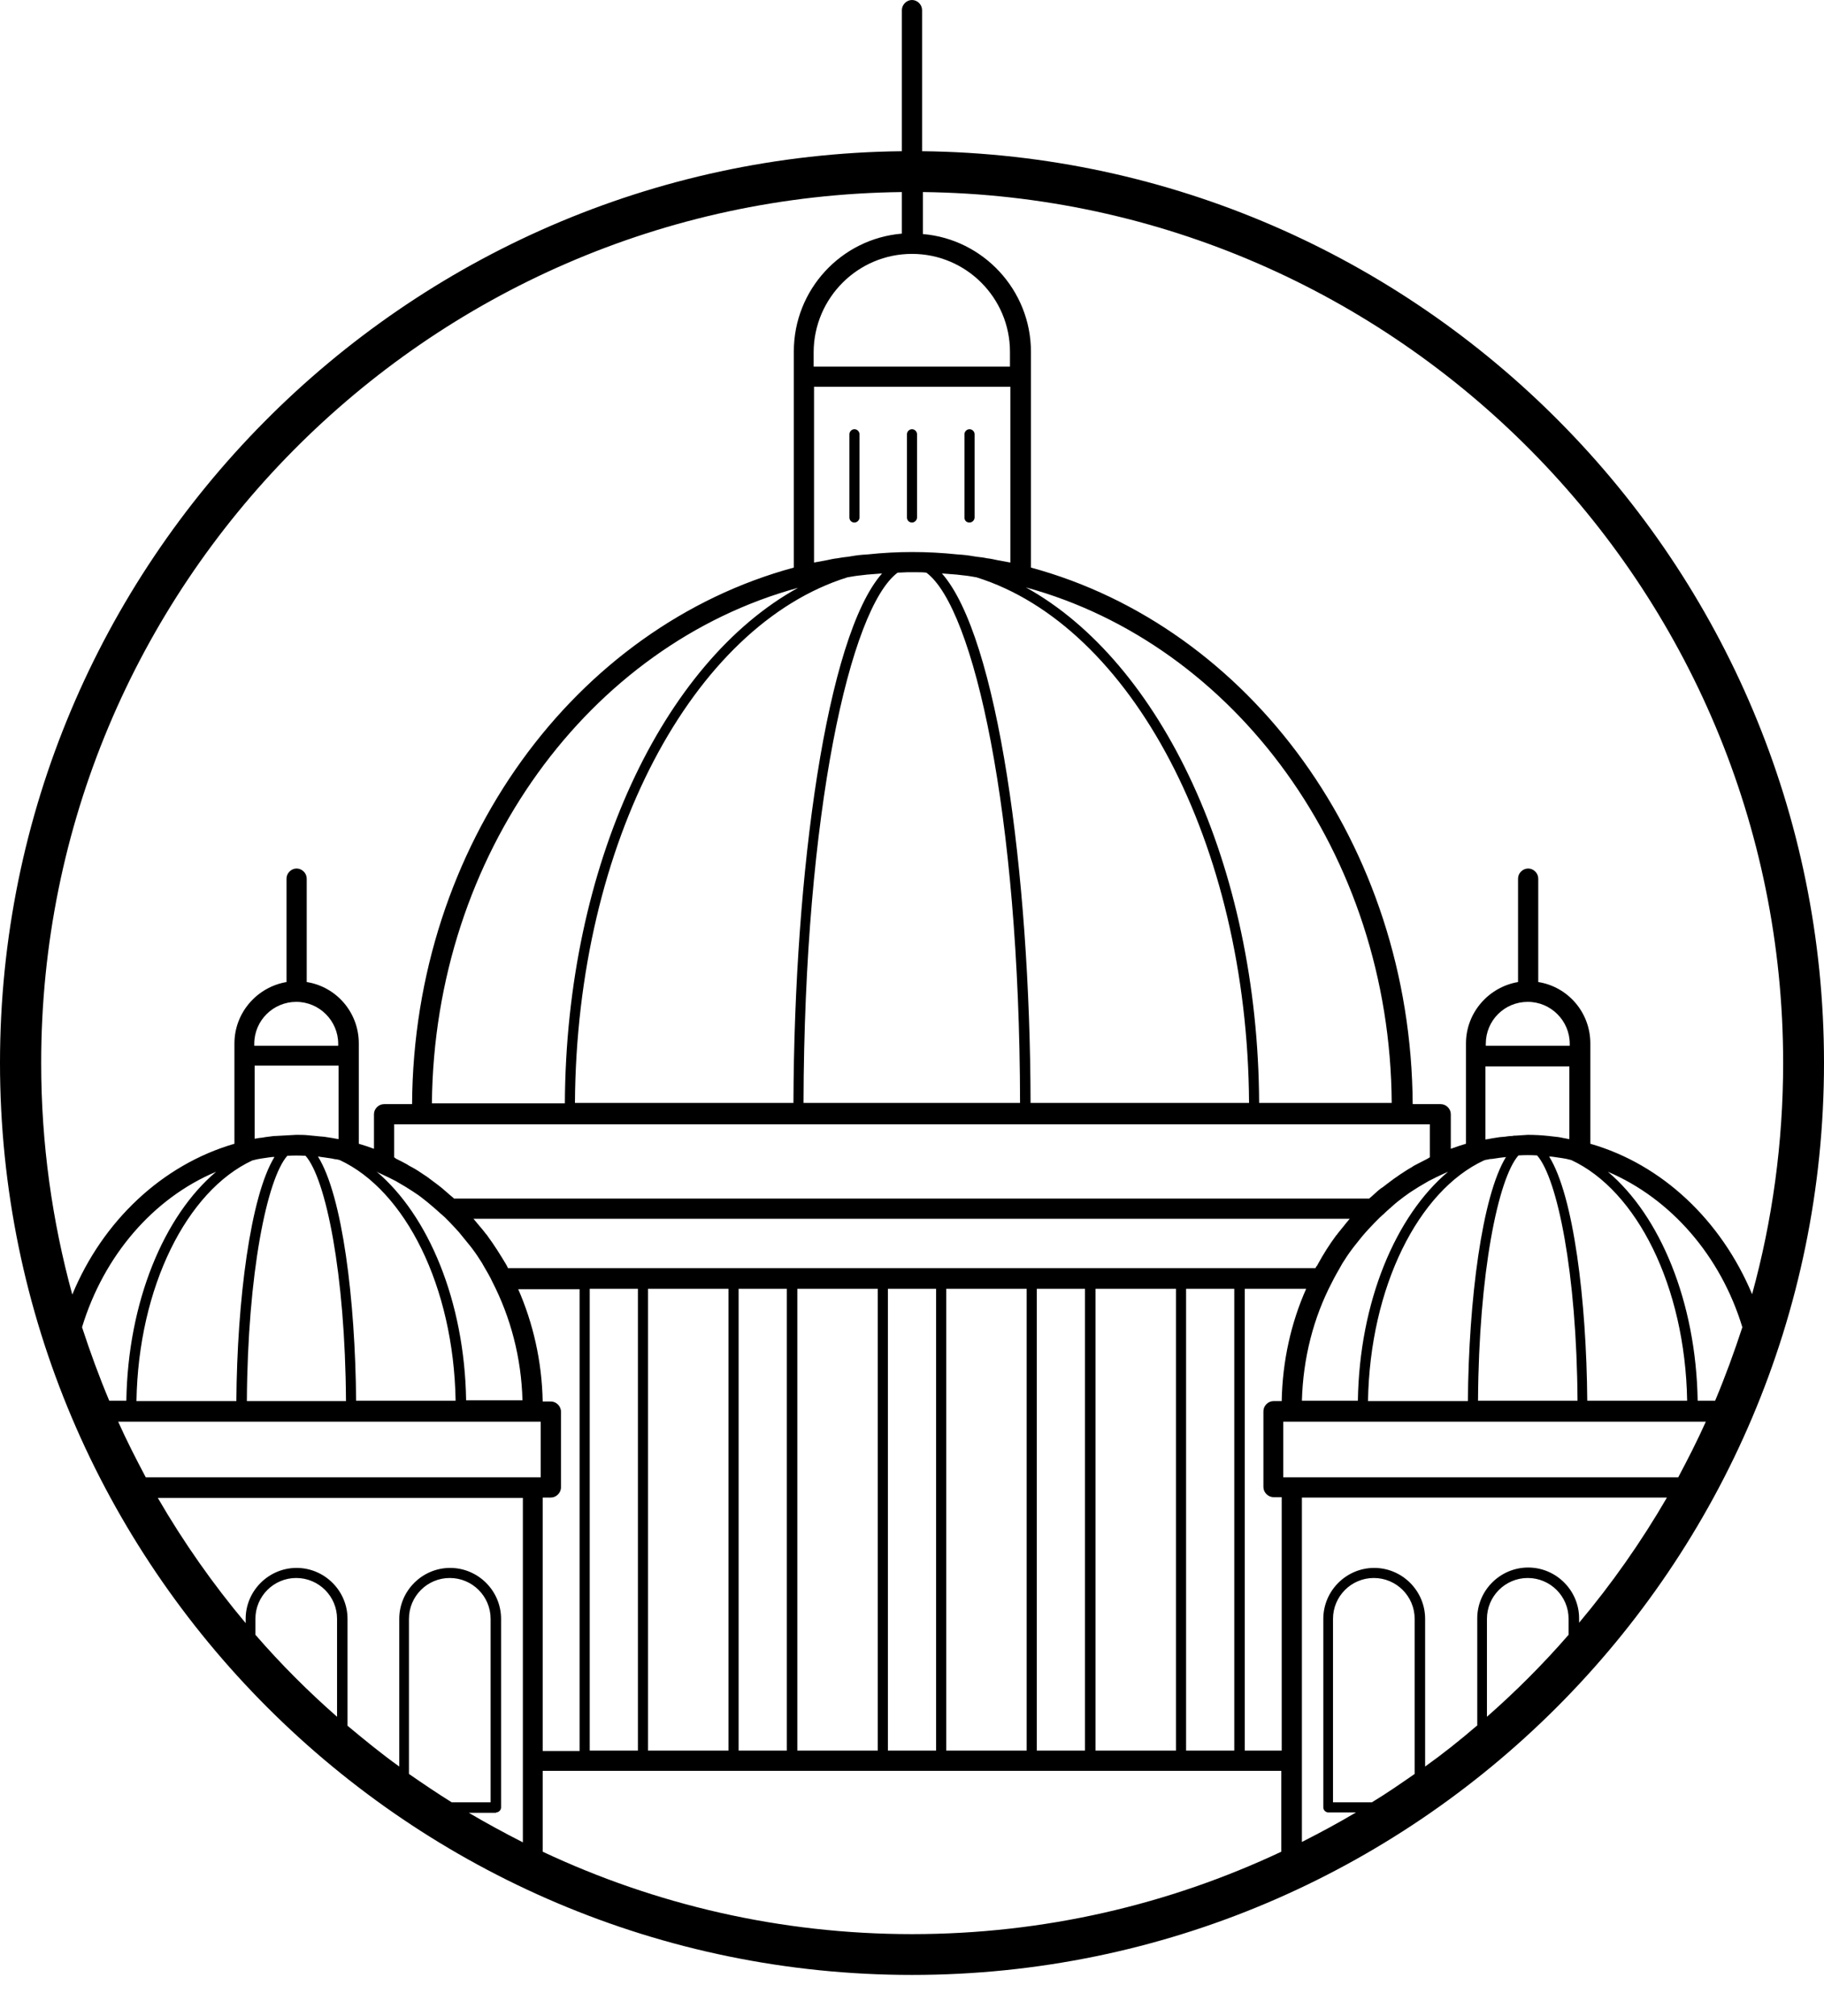 <svg width="38" height="42" viewBox="0 0 38 42" fill="none" xmlns="http://www.w3.org/2000/svg">
<path d="M17.801 10.885C17.858 10.885 17.906 10.836 17.906 10.78V9.046C17.906 8.99 17.858 8.941 17.801 8.941C17.744 8.941 17.696 8.99 17.696 9.046V10.78C17.696 10.844 17.744 10.885 17.801 10.885Z" fill="black"/>
<path d="M19 10.885C19.056 10.885 19.105 10.836 19.105 10.78V9.046C19.105 8.99 19.056 8.941 19 8.941C18.943 8.941 18.895 8.99 18.895 9.046V10.78C18.895 10.844 18.943 10.885 19 10.885Z" fill="black"/>
<path d="M20.198 10.885C20.255 10.885 20.304 10.836 20.304 10.78V9.046C20.304 8.99 20.255 8.941 20.198 8.941C20.142 8.941 20.093 8.99 20.093 9.046V10.78C20.093 10.844 20.134 10.885 20.198 10.885Z" fill="black"/>
<path d="M19.21 3.15V0.211C19.21 0.097 19.113 0 19 0C18.887 0 18.789 0.097 18.789 0.211V3.15C8.415 3.264 0 11.743 0 22.142C0 32.622 8.528 41.142 19 41.142C29.472 41.142 38 32.622 38 22.142C38 11.743 29.585 3.264 19.21 3.15ZM37.149 22.142C37.149 23.811 36.923 25.43 36.502 26.961C35.862 25.43 34.631 24.256 33.132 23.827V21.988V21.737C33.132 21.089 32.663 20.555 32.047 20.458V18.303C32.047 18.19 31.95 18.093 31.837 18.093C31.723 18.093 31.626 18.19 31.626 18.303V20.458C31.011 20.563 30.541 21.098 30.541 21.737V21.988V23.827C30.436 23.859 30.33 23.892 30.225 23.932V23.211C30.225 23.098 30.128 23.001 30.014 23.001H29.431C29.399 17.591 26.022 13.055 21.478 11.824V7.848V7.329C21.478 6.042 20.482 4.981 19.227 4.876V4.001C29.123 4.114 37.149 12.213 37.149 22.142ZM30.767 35.951C30.419 36.251 30.063 36.534 29.69 36.801V33.724C29.69 33.141 29.213 32.663 28.629 32.663C28.046 32.663 27.569 33.141 27.569 33.724V37.652C27.569 37.708 27.617 37.757 27.674 37.757H28.249C27.884 37.975 27.504 38.178 27.123 38.372V36.68V31.197H34.728C34.193 32.12 33.578 32.995 32.898 33.805V33.715C32.898 33.132 32.42 32.655 31.837 32.655C31.253 32.655 30.776 33.132 30.776 33.715V35.951H30.767ZM29.472 36.955C29.18 37.157 28.889 37.36 28.581 37.546H27.771V33.724C27.771 33.254 28.152 32.873 28.621 32.873C29.091 32.873 29.472 33.254 29.472 33.724V36.955ZM10.334 37.757C10.391 37.757 10.439 37.708 10.439 37.652V33.724C10.439 33.141 9.962 32.663 9.378 32.663C8.795 32.663 8.318 33.141 8.318 33.724V36.801C7.945 36.534 7.589 36.242 7.24 35.951V33.724C7.24 33.141 6.763 32.663 6.179 32.663C5.596 32.663 5.118 33.141 5.118 33.724V33.813C4.438 33.003 3.823 32.128 3.288 31.205H10.893V36.688V38.38C10.512 38.186 10.14 37.984 9.767 37.765H10.334V37.757ZM9.411 37.546C9.111 37.36 8.812 37.157 8.52 36.955V33.724C8.52 33.254 8.901 32.873 9.37 32.873C9.84 32.873 10.221 33.254 10.221 33.724V37.546H9.411ZM5.734 23.665C5.726 23.665 5.718 23.665 5.71 23.665C5.645 23.673 5.58 23.681 5.523 23.689C5.483 23.697 5.442 23.705 5.41 23.705C5.378 23.713 5.345 23.713 5.313 23.721H5.305V22.199H7.054V23.73C7.038 23.73 7.014 23.721 6.997 23.721C6.965 23.713 6.941 23.713 6.908 23.705C6.86 23.697 6.811 23.689 6.754 23.681C6.722 23.681 6.69 23.673 6.657 23.673C6.601 23.665 6.552 23.665 6.495 23.657C6.471 23.657 6.439 23.649 6.414 23.649C6.333 23.641 6.252 23.641 6.171 23.641C6.026 23.649 5.88 23.657 5.734 23.665ZM6.171 20.871C6.657 20.871 7.046 21.268 7.046 21.745V21.786H5.297V21.745C5.297 21.259 5.693 20.871 6.171 20.871ZM8.212 24.11V23.422H29.788V24.11C29.771 24.118 29.755 24.127 29.747 24.135C29.666 24.175 29.593 24.216 29.512 24.256C29.48 24.272 29.447 24.288 29.415 24.313C29.326 24.361 29.245 24.418 29.156 24.475C29.123 24.499 29.091 24.523 29.051 24.548C28.994 24.588 28.945 24.629 28.889 24.669C28.848 24.701 28.808 24.734 28.767 24.758C28.702 24.807 28.646 24.863 28.581 24.92C28.565 24.936 28.54 24.953 28.524 24.969H9.459C9.443 24.953 9.427 24.936 9.403 24.92C9.338 24.863 9.273 24.807 9.216 24.758C9.176 24.726 9.136 24.693 9.103 24.669C9.046 24.629 8.998 24.588 8.941 24.548C8.909 24.523 8.876 24.499 8.836 24.475C8.755 24.418 8.666 24.361 8.577 24.313C8.544 24.297 8.512 24.28 8.479 24.256C8.407 24.216 8.326 24.175 8.245 24.135C8.237 24.127 8.228 24.118 8.212 24.11ZM19 5.289C20.126 5.289 21.041 6.204 21.041 7.329V7.637H16.951V7.329C16.959 6.204 17.874 5.289 19 5.289ZM18.7 11.93C18.765 11.93 18.838 11.921 18.903 11.921C18.968 11.921 19.032 11.921 19.097 11.921C19.162 11.921 19.235 11.921 19.3 11.93C20.288 12.667 21.243 16.919 21.251 22.976H16.74C16.756 16.919 17.712 12.667 18.7 11.93ZM21.47 22.976C21.462 18.174 20.782 13.258 19.623 11.946C19.729 11.954 19.834 11.962 19.931 11.97C19.98 11.978 20.02 11.978 20.069 11.986C20.158 11.994 20.255 12.011 20.344 12.027C23.552 13.031 25.989 17.55 26.022 22.976H21.47ZM17.931 11.986C17.98 11.978 18.02 11.978 18.069 11.97C18.174 11.962 18.271 11.954 18.376 11.946C17.218 13.258 16.546 18.174 16.53 22.976H11.978C12.011 17.55 14.44 13.031 17.655 12.027C17.745 12.011 17.842 11.994 17.931 11.986ZM26.232 22.976C26.208 18.012 24.183 13.792 21.373 12.237C25.714 13.42 28.962 17.777 28.994 22.976H26.232ZM16.959 11.719V8.058H21.049V11.719C20.96 11.703 20.871 11.687 20.782 11.67C20.709 11.654 20.636 11.638 20.563 11.63C20.49 11.614 20.417 11.606 20.344 11.598C20.247 11.581 20.142 11.565 20.045 11.557C20.012 11.557 19.972 11.549 19.939 11.549C19.632 11.517 19.324 11.5 19.008 11.5C18.692 11.5 18.384 11.517 18.085 11.549C18.052 11.549 18.012 11.557 17.971 11.557C17.866 11.565 17.769 11.581 17.672 11.598C17.599 11.606 17.526 11.614 17.445 11.63C17.372 11.638 17.299 11.654 17.226 11.67C17.137 11.687 17.048 11.703 16.959 11.719ZM16.627 12.245C13.817 13.792 11.792 18.02 11.768 22.985H8.998C9.046 17.785 12.286 13.428 16.627 12.245ZM31.585 23.657C31.561 23.657 31.529 23.657 31.505 23.665C31.448 23.665 31.399 23.673 31.343 23.681C31.31 23.681 31.278 23.689 31.245 23.689C31.197 23.697 31.148 23.705 31.091 23.713C31.059 23.721 31.035 23.721 31.002 23.73C30.986 23.73 30.962 23.738 30.946 23.738V22.215H32.695V23.73H32.687C32.655 23.721 32.63 23.721 32.598 23.713C32.557 23.705 32.517 23.697 32.476 23.689C32.404 23.681 32.339 23.673 32.266 23.665C32.12 23.649 31.974 23.641 31.828 23.641C31.747 23.649 31.666 23.649 31.585 23.657ZM31.828 20.871C32.314 20.871 32.703 21.268 32.703 21.745V21.786H30.954V21.745C30.954 21.259 31.343 20.871 31.828 20.871ZM26.694 36.469H25.933V26.848H27.212C26.896 27.56 26.718 28.354 26.702 29.188H26.532C26.419 29.188 26.321 29.285 26.321 29.399V30.978C26.321 31.091 26.419 31.189 26.532 31.189H26.702V36.469H26.694ZM6.366 24.078C6.787 24.556 7.192 26.516 7.208 29.188H5.143C5.159 26.516 5.564 24.556 5.985 24.078C6.107 24.07 6.236 24.07 6.366 24.078ZM7.419 29.18C7.402 27.083 7.135 24.912 6.625 24.094C6.641 24.094 6.657 24.094 6.682 24.102C6.706 24.102 6.73 24.11 6.746 24.11C6.803 24.118 6.86 24.127 6.916 24.135C6.949 24.143 6.981 24.151 7.014 24.151C7.038 24.159 7.054 24.159 7.078 24.167C8.439 24.799 9.451 26.791 9.492 29.18H7.419ZM5.353 24.151C5.386 24.143 5.41 24.143 5.442 24.135C5.499 24.127 5.556 24.118 5.612 24.11C5.637 24.11 5.653 24.102 5.677 24.102C5.693 24.102 5.71 24.102 5.718 24.102C5.216 24.92 4.94 27.091 4.924 29.188H2.843C2.883 26.807 3.896 24.807 5.256 24.175C5.289 24.167 5.321 24.159 5.353 24.151ZM11.306 31.197H11.476C11.589 31.197 11.687 31.1 11.687 30.986V29.407C11.687 29.294 11.589 29.196 11.476 29.196H11.306C11.29 28.354 11.104 27.56 10.796 26.856H12.075V36.477H11.306V31.197ZM10.156 25.746C10.148 25.73 10.14 25.722 10.124 25.706C10.083 25.649 10.034 25.592 9.986 25.536C9.97 25.52 9.962 25.503 9.945 25.487C9.921 25.455 9.889 25.422 9.864 25.39H28.119C28.095 25.422 28.062 25.455 28.038 25.487C28.022 25.503 28.014 25.52 28.006 25.528C27.957 25.584 27.917 25.641 27.868 25.698C27.86 25.714 27.852 25.722 27.836 25.738C27.698 25.924 27.569 26.127 27.455 26.337C27.447 26.354 27.439 26.37 27.423 26.386C27.415 26.394 27.407 26.41 27.407 26.419H10.585C10.577 26.41 10.569 26.394 10.569 26.386C10.561 26.37 10.545 26.346 10.537 26.329C10.415 26.127 10.294 25.933 10.156 25.746ZM24.71 36.469V26.848H25.714V36.469H24.71ZM21.6 36.469V26.848H22.604V36.469H21.6ZM18.498 36.469V26.848H19.502V36.469H18.498ZM15.388 36.469V26.848H16.392V36.469H15.388ZM12.286 36.469V26.848H13.29V36.469H12.286ZM13.501 26.848H15.177V36.469H13.501V26.848ZM16.611 26.848H18.287V36.469H16.611V26.848ZM19.713 26.848H21.389V36.469H19.713V26.848ZM22.823 26.848H24.499V36.469H22.823V26.848ZM30.792 29.18C30.808 26.508 31.213 24.548 31.634 24.07C31.764 24.062 31.893 24.062 32.023 24.07C32.444 24.548 32.849 26.508 32.865 29.18H30.792ZM30.978 24.159C31.011 24.151 31.043 24.143 31.083 24.143C31.14 24.135 31.197 24.127 31.253 24.118C31.278 24.118 31.302 24.11 31.318 24.11C31.334 24.11 31.351 24.11 31.375 24.102C30.873 24.92 30.598 27.091 30.581 29.188H28.5C28.54 26.807 29.553 24.807 30.913 24.175C30.938 24.167 30.954 24.159 30.978 24.159ZM33.068 29.18C33.051 27.083 32.784 24.912 32.274 24.094C32.29 24.094 32.306 24.094 32.314 24.094C32.339 24.094 32.363 24.102 32.379 24.102C32.436 24.11 32.493 24.118 32.549 24.127C32.582 24.135 32.606 24.135 32.638 24.143C32.671 24.151 32.703 24.159 32.736 24.167C34.096 24.799 35.108 26.791 35.149 29.18H33.068ZM28.289 29.18H27.123C27.147 28.289 27.366 27.447 27.747 26.718C27.803 26.605 27.868 26.491 27.933 26.378C27.941 26.362 27.957 26.337 27.965 26.321C28.03 26.216 28.095 26.119 28.168 26.022C28.184 25.997 28.208 25.973 28.224 25.949C28.297 25.86 28.37 25.762 28.443 25.681C28.468 25.657 28.484 25.633 28.508 25.609C28.589 25.52 28.67 25.439 28.751 25.358C28.775 25.341 28.791 25.317 28.816 25.301C28.897 25.22 28.986 25.147 29.067 25.074C29.083 25.058 29.099 25.05 29.115 25.034C29.196 24.969 29.285 24.904 29.366 24.847C29.383 24.839 29.399 24.823 29.415 24.815C29.512 24.75 29.609 24.693 29.707 24.637C29.723 24.629 29.747 24.612 29.763 24.604C29.869 24.548 29.974 24.499 30.079 24.45C30.111 24.434 30.136 24.426 30.168 24.41C29.075 25.333 28.322 27.115 28.289 29.18ZM7.929 24.45C8.034 24.499 8.139 24.548 8.245 24.604C8.261 24.612 8.285 24.629 8.301 24.637C8.399 24.693 8.496 24.75 8.593 24.815C8.609 24.823 8.625 24.839 8.641 24.847C8.731 24.904 8.812 24.969 8.893 25.034C8.909 25.05 8.925 25.058 8.941 25.074C9.03 25.147 9.111 25.22 9.192 25.293C9.216 25.309 9.233 25.333 9.257 25.349C9.338 25.43 9.419 25.511 9.5 25.601C9.524 25.625 9.54 25.649 9.565 25.673C9.638 25.762 9.711 25.852 9.783 25.941C9.8 25.965 9.824 25.989 9.84 26.014C9.913 26.111 9.978 26.208 10.043 26.313C10.051 26.329 10.067 26.354 10.075 26.37C10.14 26.483 10.205 26.588 10.261 26.71C10.634 27.439 10.861 28.273 10.885 29.172H9.711C9.678 27.107 8.925 25.317 7.84 24.402C7.872 24.426 7.896 24.434 7.929 24.45ZM2.632 29.18H2.276C2.065 28.678 1.879 28.168 1.709 27.649C2.162 26.159 3.191 24.961 4.503 24.41C3.418 25.325 2.665 27.115 2.632 29.18ZM11.265 29.617V30.776H11.095H3.037C2.835 30.395 2.64 30.014 2.462 29.617H11.265ZM11.306 36.89H26.694V38.575C24.353 39.676 21.753 40.292 19 40.292C16.254 40.292 13.647 39.676 11.306 38.575V36.89ZM26.904 30.776H26.734V29.617H35.538C35.36 30.014 35.165 30.395 34.963 30.776H26.904ZM35.368 29.18C35.335 27.115 34.582 25.325 33.497 24.41C34.809 24.969 35.846 26.159 36.299 27.649C36.129 28.168 35.943 28.678 35.732 29.18H35.368ZM18.789 4.001V4.867C17.526 4.973 16.538 6.034 16.538 7.321V7.84V11.824C11.994 13.055 8.617 17.591 8.585 23.001H8.002C7.888 23.001 7.791 23.098 7.791 23.211V23.932C7.686 23.892 7.581 23.859 7.475 23.827V21.988V21.737C7.475 21.089 7.006 20.555 6.39 20.458V18.303C6.39 18.19 6.293 18.093 6.179 18.093C6.066 18.093 5.969 18.19 5.969 18.303V20.458C5.353 20.563 4.884 21.098 4.884 21.737V21.988V23.827C3.377 24.264 2.138 25.439 1.506 26.969C1.085 25.43 0.858 23.819 0.858 22.15C0.85 12.213 8.876 4.114 18.789 4.001ZM5.321 34.056V33.724C5.321 33.254 5.702 32.873 6.171 32.873C6.641 32.873 7.022 33.254 7.022 33.724V35.764C6.422 35.238 5.847 34.663 5.321 34.056ZM30.978 35.764V33.724C30.978 33.254 31.359 32.873 31.828 32.873C32.298 32.873 32.679 33.254 32.679 33.724V34.056C32.152 34.663 31.577 35.238 30.978 35.764Z" fill="black"/>
</svg>
